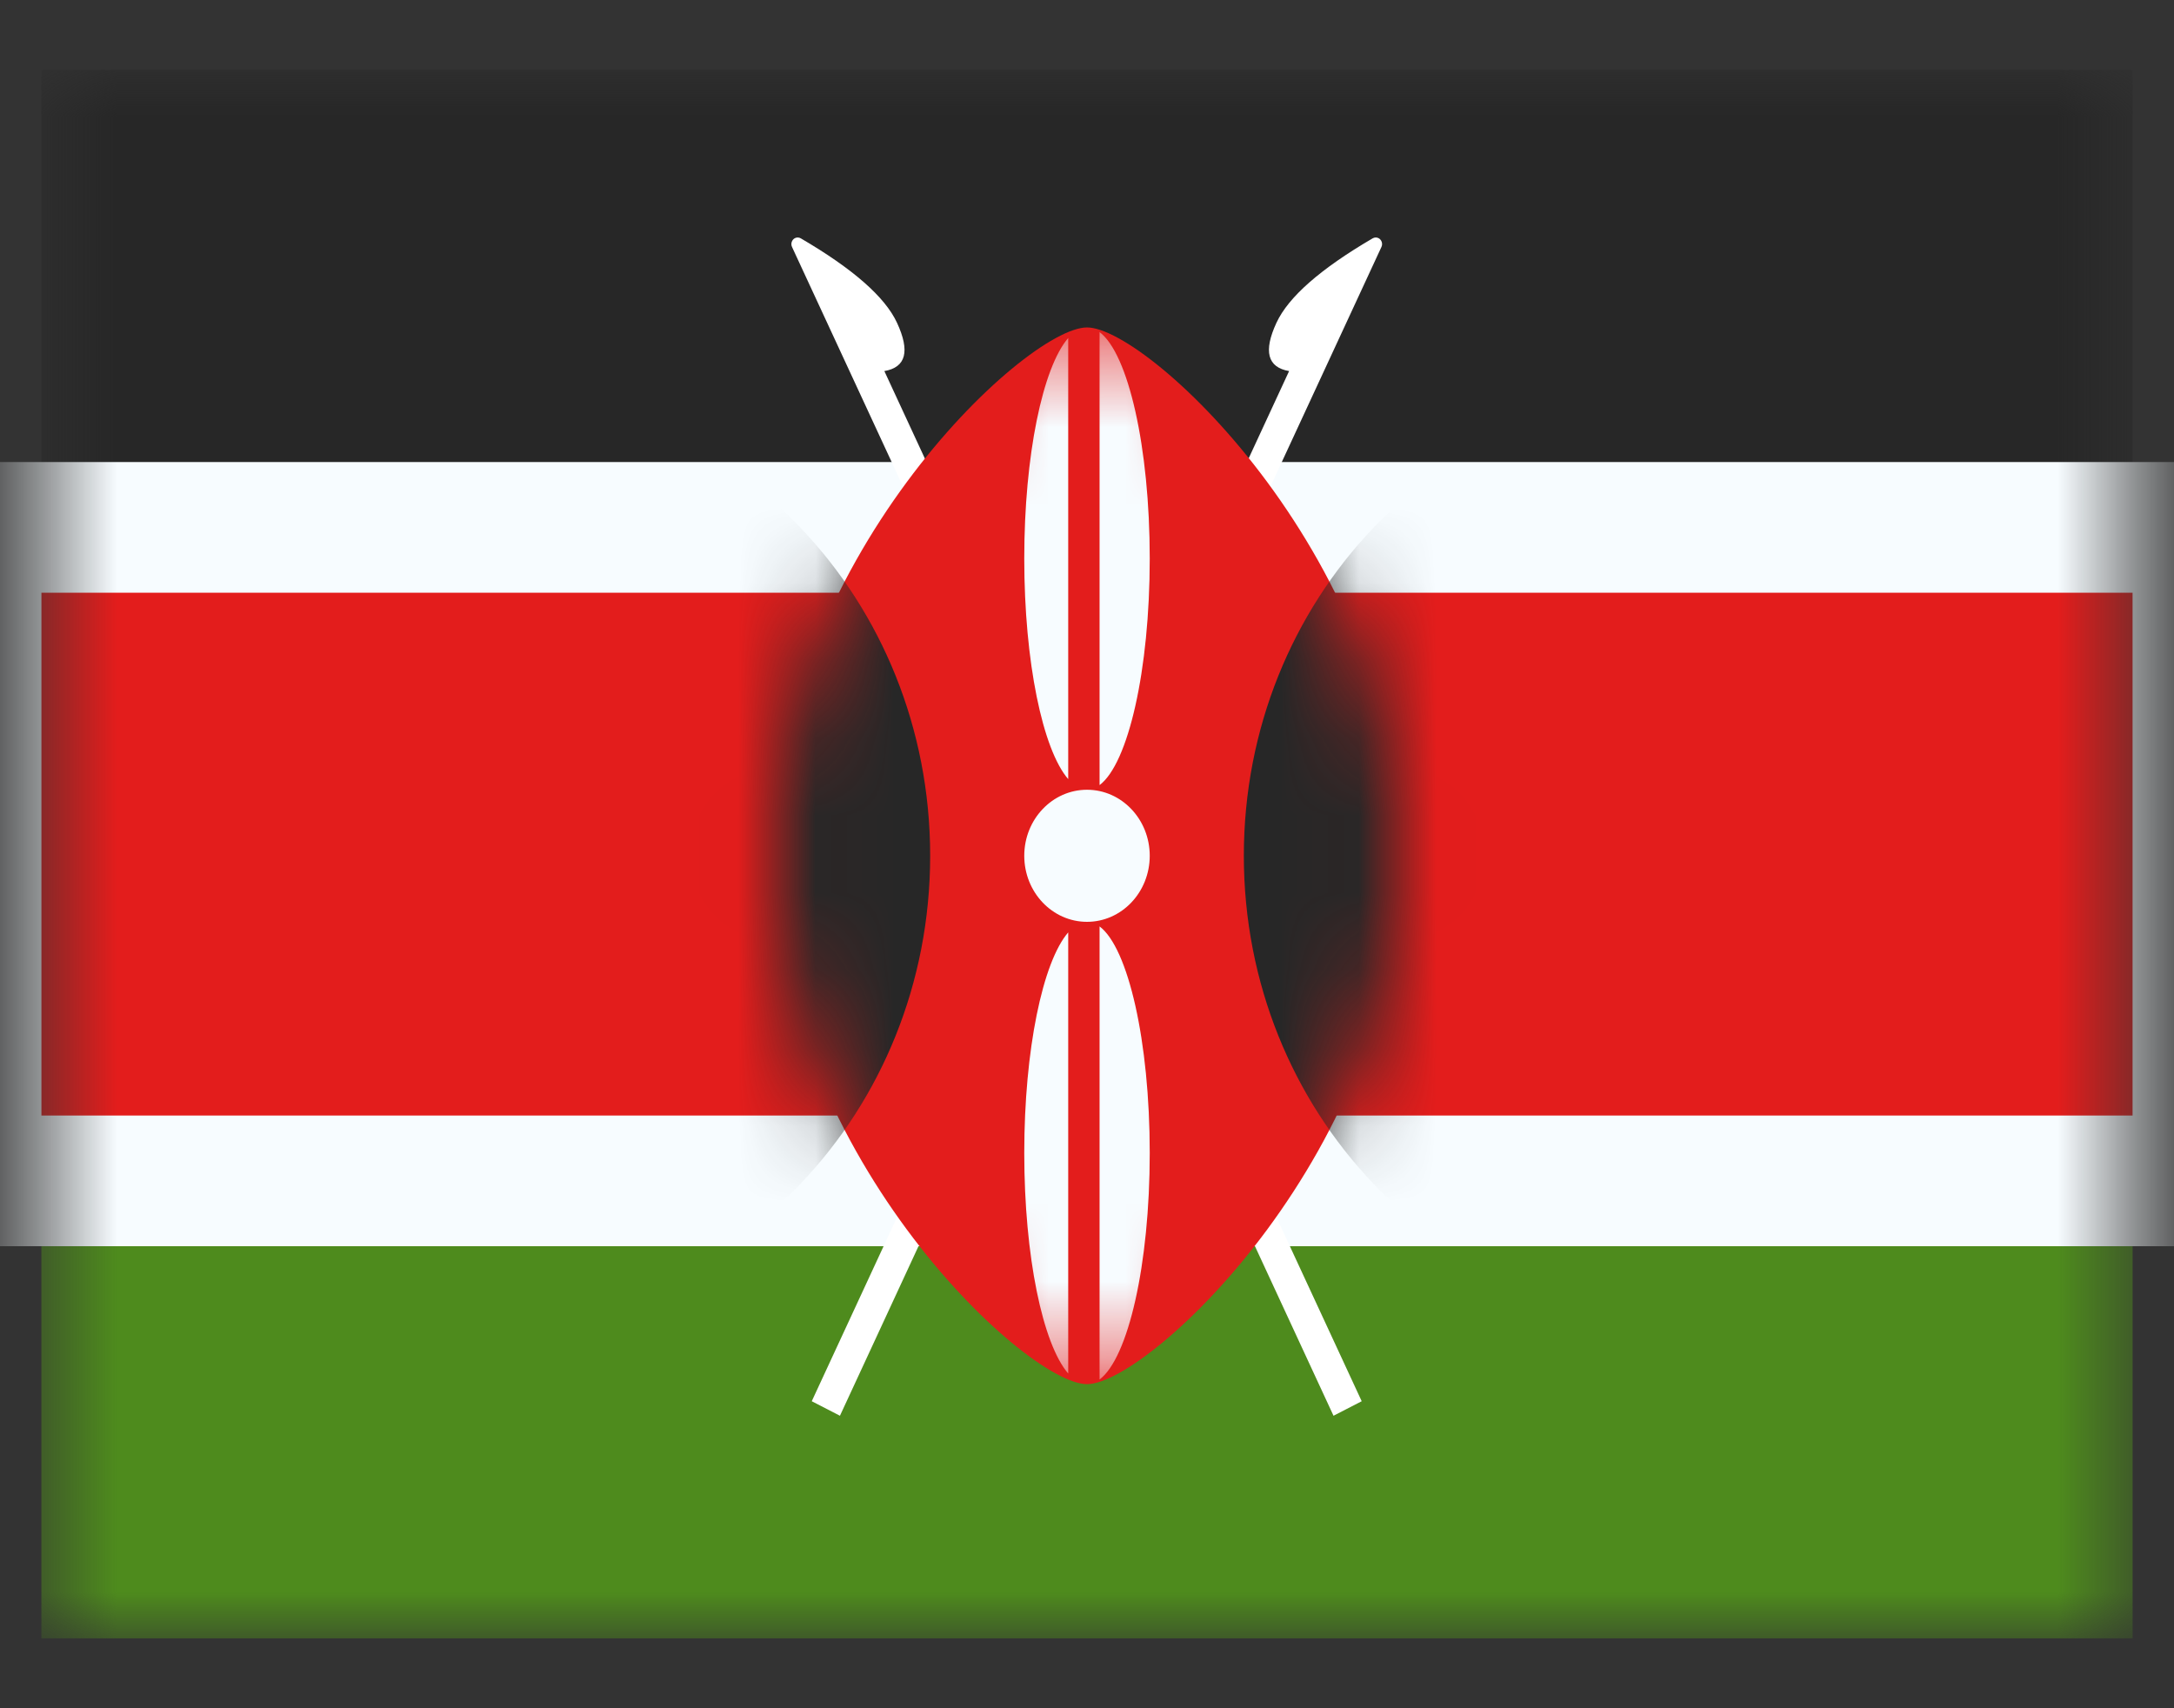 <svg xmlns="http://www.w3.org/2000/svg" width="28" height="22" viewBox="0 0 28 22" fill="none"><rect x="0" y="0" width="28" height="22" fill="#333333" stroke="none"/><mask id="mask0_7720_1167" style="mask-type:luminance" maskUnits="userSpaceOnUse" x="0" y="0" width="28" height="22"><rect x="0.533" y="0.9" width="26.933" height="20.2" fill="white"></rect></mask><g mask="url(#mask0_7720_1167)"><path fill-rule="evenodd" clip-rule="evenodd" d="M0.533 0.9V7.633H27.467V0.9H0.533Z" fill="#272727"></path><path fill-rule="evenodd" clip-rule="evenodd" d="M0.533 14.367V21.1H27.467V14.367H0.533Z" fill="#4E8B1D"></path><path d="M0.533 6.792H-0.308V7.633V14.367V15.208H0.533H27.467H28.308V14.367V7.633V6.792H27.467H0.533Z" fill="#E31D1C" stroke="#F7FCFF" stroke-width="1.683"></path></g><path d="M16.44 4.157C16.594 3.825 17.007 3.462 17.68 3.069C17.703 3.056 17.731 3.055 17.755 3.067C17.795 3.088 17.812 3.139 17.792 3.181L10.818 18.233L10.455 18.046L16.603 4.779C16.324 4.731 16.27 4.524 16.44 4.157Z" fill="white"></path><path d="M11.553 4.157C11.723 4.524 11.669 4.731 11.39 4.779L17.538 18.046L17.175 18.233L10.201 3.181C10.181 3.139 10.198 3.088 10.238 3.067C10.262 3.055 10.29 3.056 10.313 3.069C10.986 3.462 11.399 3.825 11.553 4.157Z" fill="white"></path><path fill-rule="evenodd" clip-rule="evenodd" d="M14 17.826C14.806 17.826 18.04 14.779 18.04 11.021C18.04 7.263 14.806 4.217 14 4.217C13.195 4.217 9.96 7.263 9.96 11.021C9.96 14.779 13.195 17.826 14 17.826Z" fill="#E31D1C"></path><mask id="mask1_7720_1167" style="mask-type:luminance" maskUnits="userSpaceOnUse" x="9" y="4" width="10" height="14"><path fill-rule="evenodd" clip-rule="evenodd" d="M14 17.826C14.806 17.826 18.04 14.779 18.04 11.021C18.04 7.263 14.806 4.217 14 4.217C13.195 4.217 9.96 7.263 9.96 11.021C9.96 14.779 13.195 17.826 14 17.826Z" fill="white"></path></mask><g mask="url(#mask1_7720_1167)"><path d="M6.324 16.975C9.448 16.975 11.98 14.309 11.98 11.021C11.98 7.733 9.448 5.067 6.324 5.067C3.2 5.067 0.668 7.733 0.668 11.021C0.668 14.309 3.2 16.975 6.324 16.975Z" fill="#272727"></path><path d="M21.676 16.975C24.8 16.975 27.332 14.309 27.332 11.021C27.332 7.733 24.8 5.067 21.676 5.067C18.552 5.067 16.02 7.733 16.02 11.021C16.02 14.309 18.552 16.975 21.676 16.975Z" fill="#272727"></path><path fill-rule="evenodd" clip-rule="evenodd" d="M14.162 10.111C14.53 9.835 14.808 8.634 14.808 7.194C14.808 5.754 14.53 4.552 14.162 4.277V10.111ZM13.758 10.034C13.43 9.655 13.192 8.527 13.192 7.194C13.192 5.861 13.43 4.733 13.758 4.353V10.034ZM13.758 12.008V17.689C13.43 17.31 13.192 16.182 13.192 14.849C13.192 13.516 13.43 12.387 13.758 12.008ZM14.162 17.766V11.931C14.53 12.207 14.808 13.409 14.808 14.849C14.808 16.289 14.53 17.49 14.162 17.766Z" fill="#F7FCFF"></path><path d="M14 10.171C14.446 10.171 14.808 10.552 14.808 11.021C14.808 11.491 14.446 11.872 14 11.872C13.554 11.872 13.192 11.491 13.192 11.021C13.192 10.552 13.554 10.171 14 10.171Z" fill="#F7FCFF"></path></g></svg>